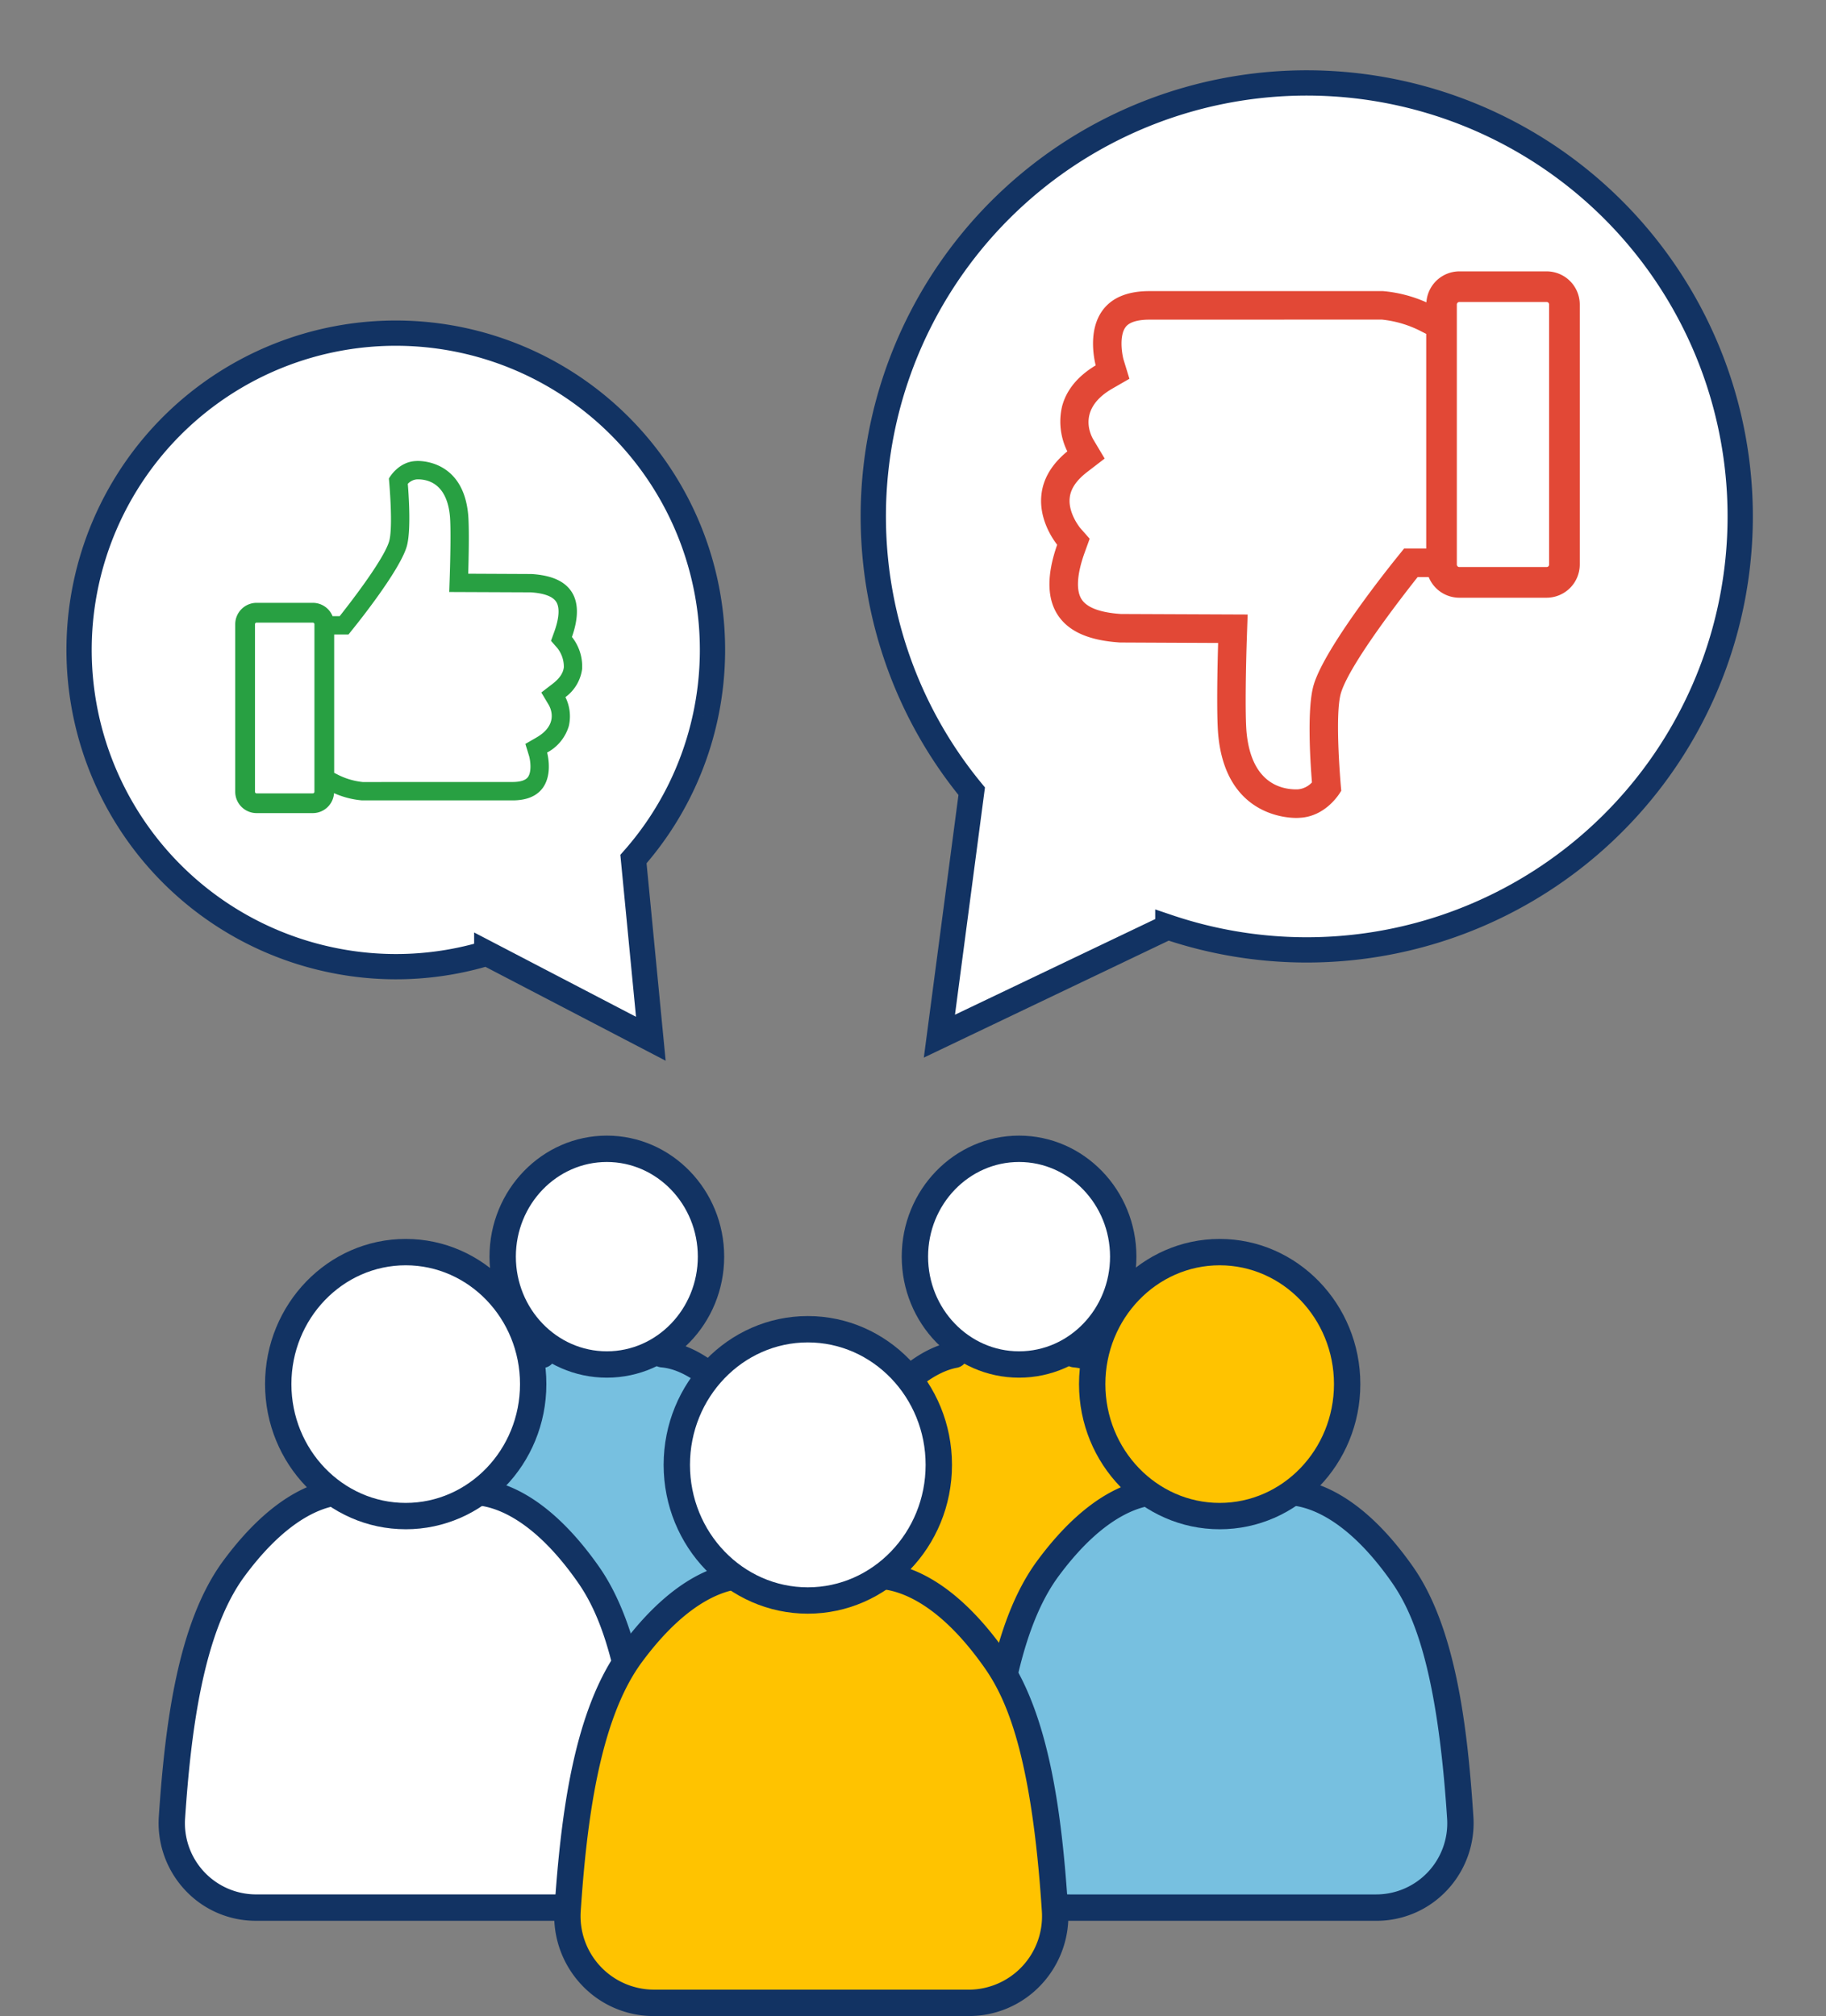 <svg xmlns="http://www.w3.org/2000/svg" width="433.523" height="478.619" viewBox="0 0 433.523 478.619">
  <rect x="0" y="0" width="433.523" height="478.619" fill="#808080" stroke="none"/>
  <g id="Group_90" data-name="Group 90" transform="translate(-255.491 -4279.669)">
    <g id="Group_86" data-name="Group 86" transform="translate(293.145 4549.274)">
      <path id="Path_178" data-name="Path 178" d="M275.872,723.032c8.386.7,16.2,8.744,21.208,15.86,7.621,10.837,10.089,28.764,11.29,47.276A16.357,16.357,0,0,1,292.062,803.6l-59.4,0a16.363,16.363,0,0,1-16.3-17.495c1.285-19.023,3.951-37.352,12.014-48.274,4.615-6.252,11.6-13.273,19.059-14.658" transform="translate(-156.331 -671.143)" fill="#77c0e0"/>
      <path id="Path_179" data-name="Path 179" d="M289.749,804.416h0l-59.4,0a19.253,19.253,0,0,1-14.206-6.169,19.612,19.612,0,0,1-5.217-14.665c1.206-17.867,3.649-37.771,12.618-49.921,3.826-5.182,11.642-14.136,21.005-15.876a3.128,3.128,0,0,1,1.143,6.151c-5.3.985-11.535,5.883-17.114,13.44-8.059,10.917-10.331,30.653-11.409,46.626a13.234,13.234,0,0,0,13.182,14.156l59.4,0h0a13.229,13.229,0,0,0,13.186-14.1c-1.928-29.708-6.746-40.016-10.727-45.679-2.912-4.14-10.582-13.844-18.911-14.542a3.129,3.129,0,0,1,.522-6.235c10.565.886,19.262,11.143,23.506,17.178,8.428,11.984,10.721,31.431,11.853,48.873a19.589,19.589,0,0,1-5.235,14.614,19.268,19.268,0,0,1-14.2,6.152" transform="translate(-154.017 -668.829)" fill="#123363"/>
      <path id="Path_180" data-name="Path 180" d="M446.161,723.032c8.386.7,16.2,8.744,21.208,15.86,7.621,10.837,10.089,28.764,11.29,47.276A16.357,16.357,0,0,1,462.351,803.6l-59.4,0a16.363,16.363,0,0,1-16.3-17.495c1.284-19.023,3.951-37.352,12.014-48.274,4.616-6.252,11.6-13.273,19.059-14.658" transform="translate(-228.75 -671.143)" fill="#ffc300"/>
      <path id="Path_181" data-name="Path 181" d="M460.037,804.416h0l-59.4,0a19.253,19.253,0,0,1-14.206-6.169,19.613,19.613,0,0,1-5.218-14.665c1.207-17.868,3.65-37.772,12.619-49.921,3.826-5.182,11.642-14.136,21-15.876a3.128,3.128,0,0,1,1.143,6.151c-5.3.985-11.535,5.883-17.114,13.44C390.8,748.291,388.53,768.027,387.451,784a13.234,13.234,0,0,0,13.182,14.156l59.4,0h0a13.228,13.228,0,0,0,13.185-14.1c-1.927-29.708-6.745-40.016-10.727-45.679-2.912-4.14-10.581-13.844-18.91-14.542a3.129,3.129,0,0,1,.522-6.235c10.564.886,19.261,11.143,23.506,17.178,8.428,11.984,10.722,31.431,11.853,48.873a19.587,19.587,0,0,1-5.235,14.614,19.265,19.265,0,0,1-14.195,6.152" transform="translate(-226.436 -668.829)" fill="#123363"/>
      <path id="Path_163" data-name="Path 163" d="M301.711,667.576c0,14.141-11.072,25.6-24.73,25.6s-24.73-11.463-24.73-25.6,11.072-25.6,24.73-25.6,24.73,11.463,24.73,25.6" transform="translate(-170.562 -638.844)" fill="#fff"/>
      <path id="Path_164" data-name="Path 164" d="M274.667,693.992c-15.361,0-27.858-12.889-27.858-28.732s12.5-28.732,27.858-28.732,27.858,12.889,27.858,28.732-12.5,28.732-27.858,28.732m0-51.207c-11.911,0-21.6,10.083-21.6,22.475s9.69,22.475,21.6,22.475,21.6-10.082,21.6-22.475-9.69-22.475-21.6-22.475" transform="translate(-168.247 -636.529)" fill="#123363"/>
      <path id="Path_165" data-name="Path 165" d="M472,667.576c0,14.141-11.072,25.6-24.73,25.6s-24.73-11.463-24.73-25.6,11.072-25.6,24.73-25.6S472,653.435,472,667.576" transform="translate(-242.981 -638.844)" fill="#fff"/>
      <path id="Path_166" data-name="Path 166" d="M444.955,693.992c-15.361,0-27.858-12.889-27.858-28.732s12.5-28.732,27.858-28.732,27.859,12.889,27.859,28.732-12.5,28.732-27.859,28.732m0-51.207c-11.911,0-21.6,10.083-21.6,22.475s9.69,22.475,21.6,22.475,21.6-10.082,21.6-22.475-9.69-22.475-21.6-22.475" transform="translate(-240.666 -636.529)" fill="#123363"/>
      <path id="Path_167" data-name="Path 167" d="M135.555,882.354A20.026,20.026,0,0,1,115.6,860.943c1.572-23.281,4.835-45.713,14.7-59.08,6.309-8.546,16.235-18.264,26.545-18.238q12.68.03,30.171.066c10.8.014,20.969,10.362,27.375,19.471,9.327,13.263,12.347,35.2,13.818,57.858a20.02,20.02,0,0,1-19.96,21.338Z" transform="translate(-112.429 -699.085)" fill="#fff"/>
      <path id="Path_168" data-name="Path 168" d="M205.942,883.171h0l-72.7,0h0a22.876,22.876,0,0,1-16.875-7.328,23.3,23.3,0,0,1-6.2-17.423c1.47-21.766,4.437-46,15.307-60.726C138,780.73,149.018,778.181,154.5,778.181h.043l6.307.016q10.539.028,23.861.051c5.72.007,17.215,2.719,29.929,20.8,10.215,14.524,13,38.206,14.381,59.455a23.272,23.272,0,0,1-6.218,17.36,22.887,22.887,0,0,1-16.862,7.309m-72.7-6.261,72.7,0h0a16.891,16.891,0,0,0,16.837-18.006c-2.371-36.532-8.329-49.257-13.255-56.262-11.5-16.361-21.19-18.137-24.82-18.143q-13.318-.016-23.87-.05l-6.306-.016H154.5c-3.47,0-12.7,1.667-23.994,16.968-9.971,13.507-12.772,37.788-14.1,57.433a16.9,16.9,0,0,0,16.831,18.072" transform="translate(-110.115 -696.77)" fill="#123363"/>
      <path id="Path_182" data-name="Path 182" d="M386.388,748.7c0,17.784-13.925,32.2-31.1,32.2s-31.1-14.417-31.1-32.2,13.925-32.2,31.1-32.2,31.1,14.417,31.1,32.2" transform="translate(-296.709 -689.65)" fill="#fff"/>
      <path id="Path_169" data-name="Path 169" d="M187.484,748.123c-18.414,0-33.394-15.46-33.394-34.463S169.07,679.2,187.484,679.2s33.394,15.46,33.394,34.463-14.98,34.463-33.394,34.463m0-62.669c-14.964,0-27.137,12.654-27.137,28.206s12.174,28.207,27.137,28.207,27.137-12.653,27.137-28.207-12.174-28.206-27.137-28.206" transform="translate(-128.816 -654.675)" fill="#123363"/>
      <path id="Path_170" data-name="Path 170" d="M471.8,882.354a20.026,20.026,0,0,1-19.952-21.411c1.572-23.281,4.835-45.713,14.7-59.08,6.309-8.546,16.235-18.264,26.545-18.238q12.68.03,30.171.066c10.8.014,20.969,10.362,27.375,19.471,9.327,13.263,12.347,35.2,13.818,57.858A20.019,20.019,0,0,1,544.5,882.358Z" transform="translate(-255.425 -699.085)" fill="#77c0e0"/>
      <path id="Path_171" data-name="Path 171" d="M542.188,883.171h0l-72.7,0a22.874,22.874,0,0,1-16.875-7.328,23.3,23.3,0,0,1-6.2-17.423c1.47-21.767,4.438-46,15.307-60.727,12.521-16.96,23.544-19.509,29.026-19.509h.043l6.308.016q10.538.028,23.86.051c5.72.007,17.215,2.719,29.93,20.8,10.215,14.524,13,38.205,14.381,59.455a23.273,23.273,0,0,1-6.218,17.36,22.887,22.887,0,0,1-16.862,7.309m-72.7-6.261,72.7,0h0a16.891,16.891,0,0,0,16.836-18.006c-2.371-36.533-8.329-49.257-13.254-56.262-11.505-16.36-21.19-18.137-24.821-18.142q-13.318-.016-23.869-.05l-6.306-.016h-.027c-3.47,0-12.7,1.667-23.994,16.968-9.971,13.507-12.772,37.788-14.1,57.433a16.9,16.9,0,0,0,16.831,18.072" transform="translate(-253.111 -696.77)" fill="#123363"/>
      <path id="Path_172" data-name="Path 172" d="M556.31,715.975c0,17.305-13.55,31.335-30.266,31.335s-30.266-14.029-30.266-31.335,13.551-31.335,30.266-31.335,30.266,14.029,30.266,31.335" transform="translate(-274.127 -656.989)" fill="#ffc300"/>
      <path id="Path_173" data-name="Path 173" d="M523.73,748.123c-18.414,0-33.394-15.46-33.394-34.463S505.316,679.2,523.73,679.2s33.394,15.46,33.394,34.463-14.98,34.463-33.394,34.463m0-62.669c-14.964,0-27.138,12.654-27.138,28.206s12.174,28.207,27.138,28.207,27.138-12.653,27.138-28.207-12.174-28.206-27.138-28.206" transform="translate(-271.813 -654.675)" fill="#123363"/>
      <path id="Path_174" data-name="Path 174" d="M299.541,919.679a20.58,20.58,0,0,1-20.5-22c1.616-23.924,4.97-46.976,15.11-60.712,6.483-8.782,16.684-18.768,27.278-18.742q13.031.031,31.005.068c11.095.014,21.549,10.649,28.131,20.008,9.585,13.63,12.689,36.176,14.2,59.458a20.573,20.573,0,0,1-20.511,21.927Z" transform="translate(-181.933 -713.798)" fill="#ffc300"/>
      <path id="Path_175" data-name="Path 175" d="M371.939,920.5h0l-74.709,0a23.419,23.419,0,0,1-17.279-7.5A23.857,23.857,0,0,1,273.6,895.15c1.51-22.355,4.557-47.247,15.714-62.359,12.844-17.4,24.14-20.013,29.758-20.013h.044l6.38.016q10.867.028,24.622.052c5.862.008,17.642,2.789,30.686,21.338,10.484,14.908,13.346,39.23,14.762,61.054a23.828,23.828,0,0,1-6.366,17.775,23.433,23.433,0,0,1-17.265,7.484m-74.71-6.26,74.709,0a17.444,17.444,0,0,0,17.389-18.6c-2.438-37.563-8.569-50.652-13.637-57.86-11.847-16.846-21.833-18.676-25.577-18.68q-13.751-.017-24.63-.052l-6.379-.016h-.028c-3.579,0-13.095,1.716-24.726,17.472-10.259,13.9-13.141,38.865-14.506,59.065a17.452,17.452,0,0,0,17.383,18.664" transform="translate(-179.62 -711.483)" fill="#123363"/>
      <path id="Path_176" data-name="Path 176" d="M386.388,748.7c0,17.784-13.925,32.2-31.1,32.2s-31.1-14.417-31.1-32.2,13.925-32.2,31.1-32.2,31.1,14.417,31.1,32.2" transform="translate(-201.153 -670.539)" fill="#fff"/>
      <path id="Path_177" data-name="Path 177" d="M352.971,781.715c-18.875,0-34.23-15.849-34.23-35.329s15.356-35.328,34.23-35.328S387.2,726.906,387.2,746.386s-15.356,35.329-34.231,35.329m0-64.4c-15.424,0-27.974,13.042-27.974,29.072s12.549,29.073,27.974,29.073,27.974-13.042,27.974-29.073-12.549-29.072-27.974-29.072" transform="translate(-198.838 -668.224)" fill="#123363"/>
    </g>
  </g>
  <g id="Group_94" data-name="Group 94" transform="translate(-243.491 -4291.574)">
    <path id="Path_192" data-name="Path 192" d="M260.751,351.775a102.427,102.427,0,0,0,13.223,50.411L256.312,458.1l57.9-16.071a102.885,102.885,0,1,0-53.464-90.252" transform="matrix(0.985, -0.174, 0.174, 0.985, 134.346, 4130.932)" fill="#fff" stroke="#123363" stroke-width="6"/>
    <path id="Path_190" data-name="Path 190" d="M1879.484,356.03c-.57,5.7,2.692,10.389,3.753,11.751-2.5,7.127-2.439,12.733.143,16.677,2.566,3.912,7.364,6.05,14.761,6.525l23.313.111c-.111,3.6-.459,17.073.048,22.077,1.837,18.53,15.743,19.464,18.514,19.464.491,0,.792-.032.792-.032,6.319-.3,9.6-5.971,9.74-6.208l.143-.238-.032-.253c-.016-.174-1.631-17.6-.047-22.933,2.2-7.285,16.17-24.944,18.213-27.526h2.613a7.858,7.858,0,0,0,7.27,4.91h20.747a7.891,7.891,0,0,0,7.855-7.887V310.734a7.874,7.874,0,0,0-7.855-7.855h-20.747a7.857,7.857,0,0,0-7.808,7.348l-.3-.127a32.008,32.008,0,0,0-10.009-2.534h-55.463c-5.132,0-8.854,1.521-11.086,4.529-3.374,4.561-2.169,11.023-1.663,13.1-4.292,2.582-6.969,5.876-7.982,9.756a15.877,15.877,0,0,0,1.251,10.659c-3.706,3.041-5.8,6.557-6.161,10.421m120.54,16.439a.575.575,0,0,1-.57.6h-20.747a.588.588,0,0,1-.586-.6V310.734a.6.6,0,0,1,.586-.586h20.747a.581.581,0,0,1,.57.586Zm-29.173-54.751v50.966h-5.258l-1.774,2.2c-1.726,2.138-16.978,21.191-19.67,30.123-1.615,5.385-.871,17.722-.427,23.186a5.142,5.142,0,0,1-3.263,1.647l-.443.015c-3.912,0-10.627-1.726-11.8-13.367-.444-4.355-.127-17.389.032-22.062l.206-6.082-30.076-.127c-4.909-.333-8.046-1.5-9.328-3.468-1.378-2.091-1.125-6.034.712-11.118l1.188-3.279-2.3-2.613c-.095-.143-2.819-3.5-2.439-7.08.222-2.17,1.584-4.165,4.118-6.129l4.181-3.215-2.692-4.514c-.966-1.663-3.453-7.491,4.5-12.084l4.07-2.344-1.378-4.5c-.475-1.679-1.013-5.8.475-7.776.871-1.156,2.819-1.758,5.638-1.758l55.178-.016a26.128,26.128,0,0,1,9.566,2.9Z" transform="translate(-1388.756 4053.121)" fill="#e24836"/>
  </g>
  <g id="Group_95" data-name="Group 95" transform="translate(18.061 78.776)">
    <path id="Union_1" data-name="Union 1" d="M-128.155-4292.784a74.875,74.875,0,0,1-9.666,36.851l12.911,40.872-42.327-11.748a74.663,74.663,0,0,1-36.117,9.225,75.2,75.2,0,0,1-75.2-75.2,75.2,75.2,0,0,1,75.2-75.2,75.2,75.2,0,0,1,75.2,75.2" transform="matrix(0.978, 0.208, -0.208, 0.978, -618.114, 4316.145)" fill="#fff" stroke="#123363" stroke-width="6"/>
    <path id="Path_189" data-name="Path 189" d="M82.358,49.355a11.2,11.2,0,0,0-2.418-7.571c1.612-4.592,1.572-8.2-.092-10.745-1.653-2.52-4.745-3.9-9.51-4.2l-15.021-.071c.071-2.316.3-11-.031-14.225C54.1.6,45.143,0,43.358,0c-.316,0-.51.02-.51.02-4.072.194-6.184,3.847-6.276,4l-.092.153.02.163c.01.112,1.051,11.337.031,14.776C35.113,23.8,26.112,35.181,24.8,36.844H23.112a5.063,5.063,0,0,0-4.684-3.163H5.061A5.084,5.084,0,0,0,0,38.763V78.539A5.073,5.073,0,0,0,5.061,83.6H18.429a5.063,5.063,0,0,0,5.031-4.735l.194.082A20.624,20.624,0,0,0,30.1,80.58H65.838c3.306,0,5.7-.98,7.143-2.918,2.174-2.939,1.4-7.1,1.071-8.439A10.526,10.526,0,0,0,79.2,62.937a10.23,10.23,0,0,0-.806-6.868,9.915,9.915,0,0,0,3.97-6.714M4.694,38.763a.371.371,0,0,1,.367-.388H18.429a.379.379,0,0,1,.377.388V78.539a.383.383,0,0,1-.377.377H5.061a.374.374,0,0,1-.367-.377Zm18.8,35.276V41.2h3.388l1.143-1.419c1.112-1.377,10.939-13.653,12.674-19.408,1.041-3.47.561-11.419.276-14.939a3.313,3.313,0,0,1,2.1-1.061l.286-.01c2.521,0,6.847,1.112,7.6,8.612.286,2.806.082,11.2-.02,14.214l-.133,3.918,11.388.048,7.99.034c3.163.214,5.184.969,6.01,2.235.888,1.347.725,3.888-.459,7.164L74.97,42.7l1.48,1.684a7.168,7.168,0,0,1,1.571,4.561c-.143,1.4-1.02,2.684-2.653,3.949l-2.694,2.072,1.735,2.908c.623,1.071,2.225,4.827-2.9,7.786l-2.622,1.51.888,2.9c.306,1.082.653,3.735-.306,5.01-.561.745-1.817,1.133-3.633,1.133l-35.552.01a16.836,16.836,0,0,1-6.163-1.868Z" transform="translate(37.785 30.66)" fill="#28a042"/>
  </g>
</svg>
